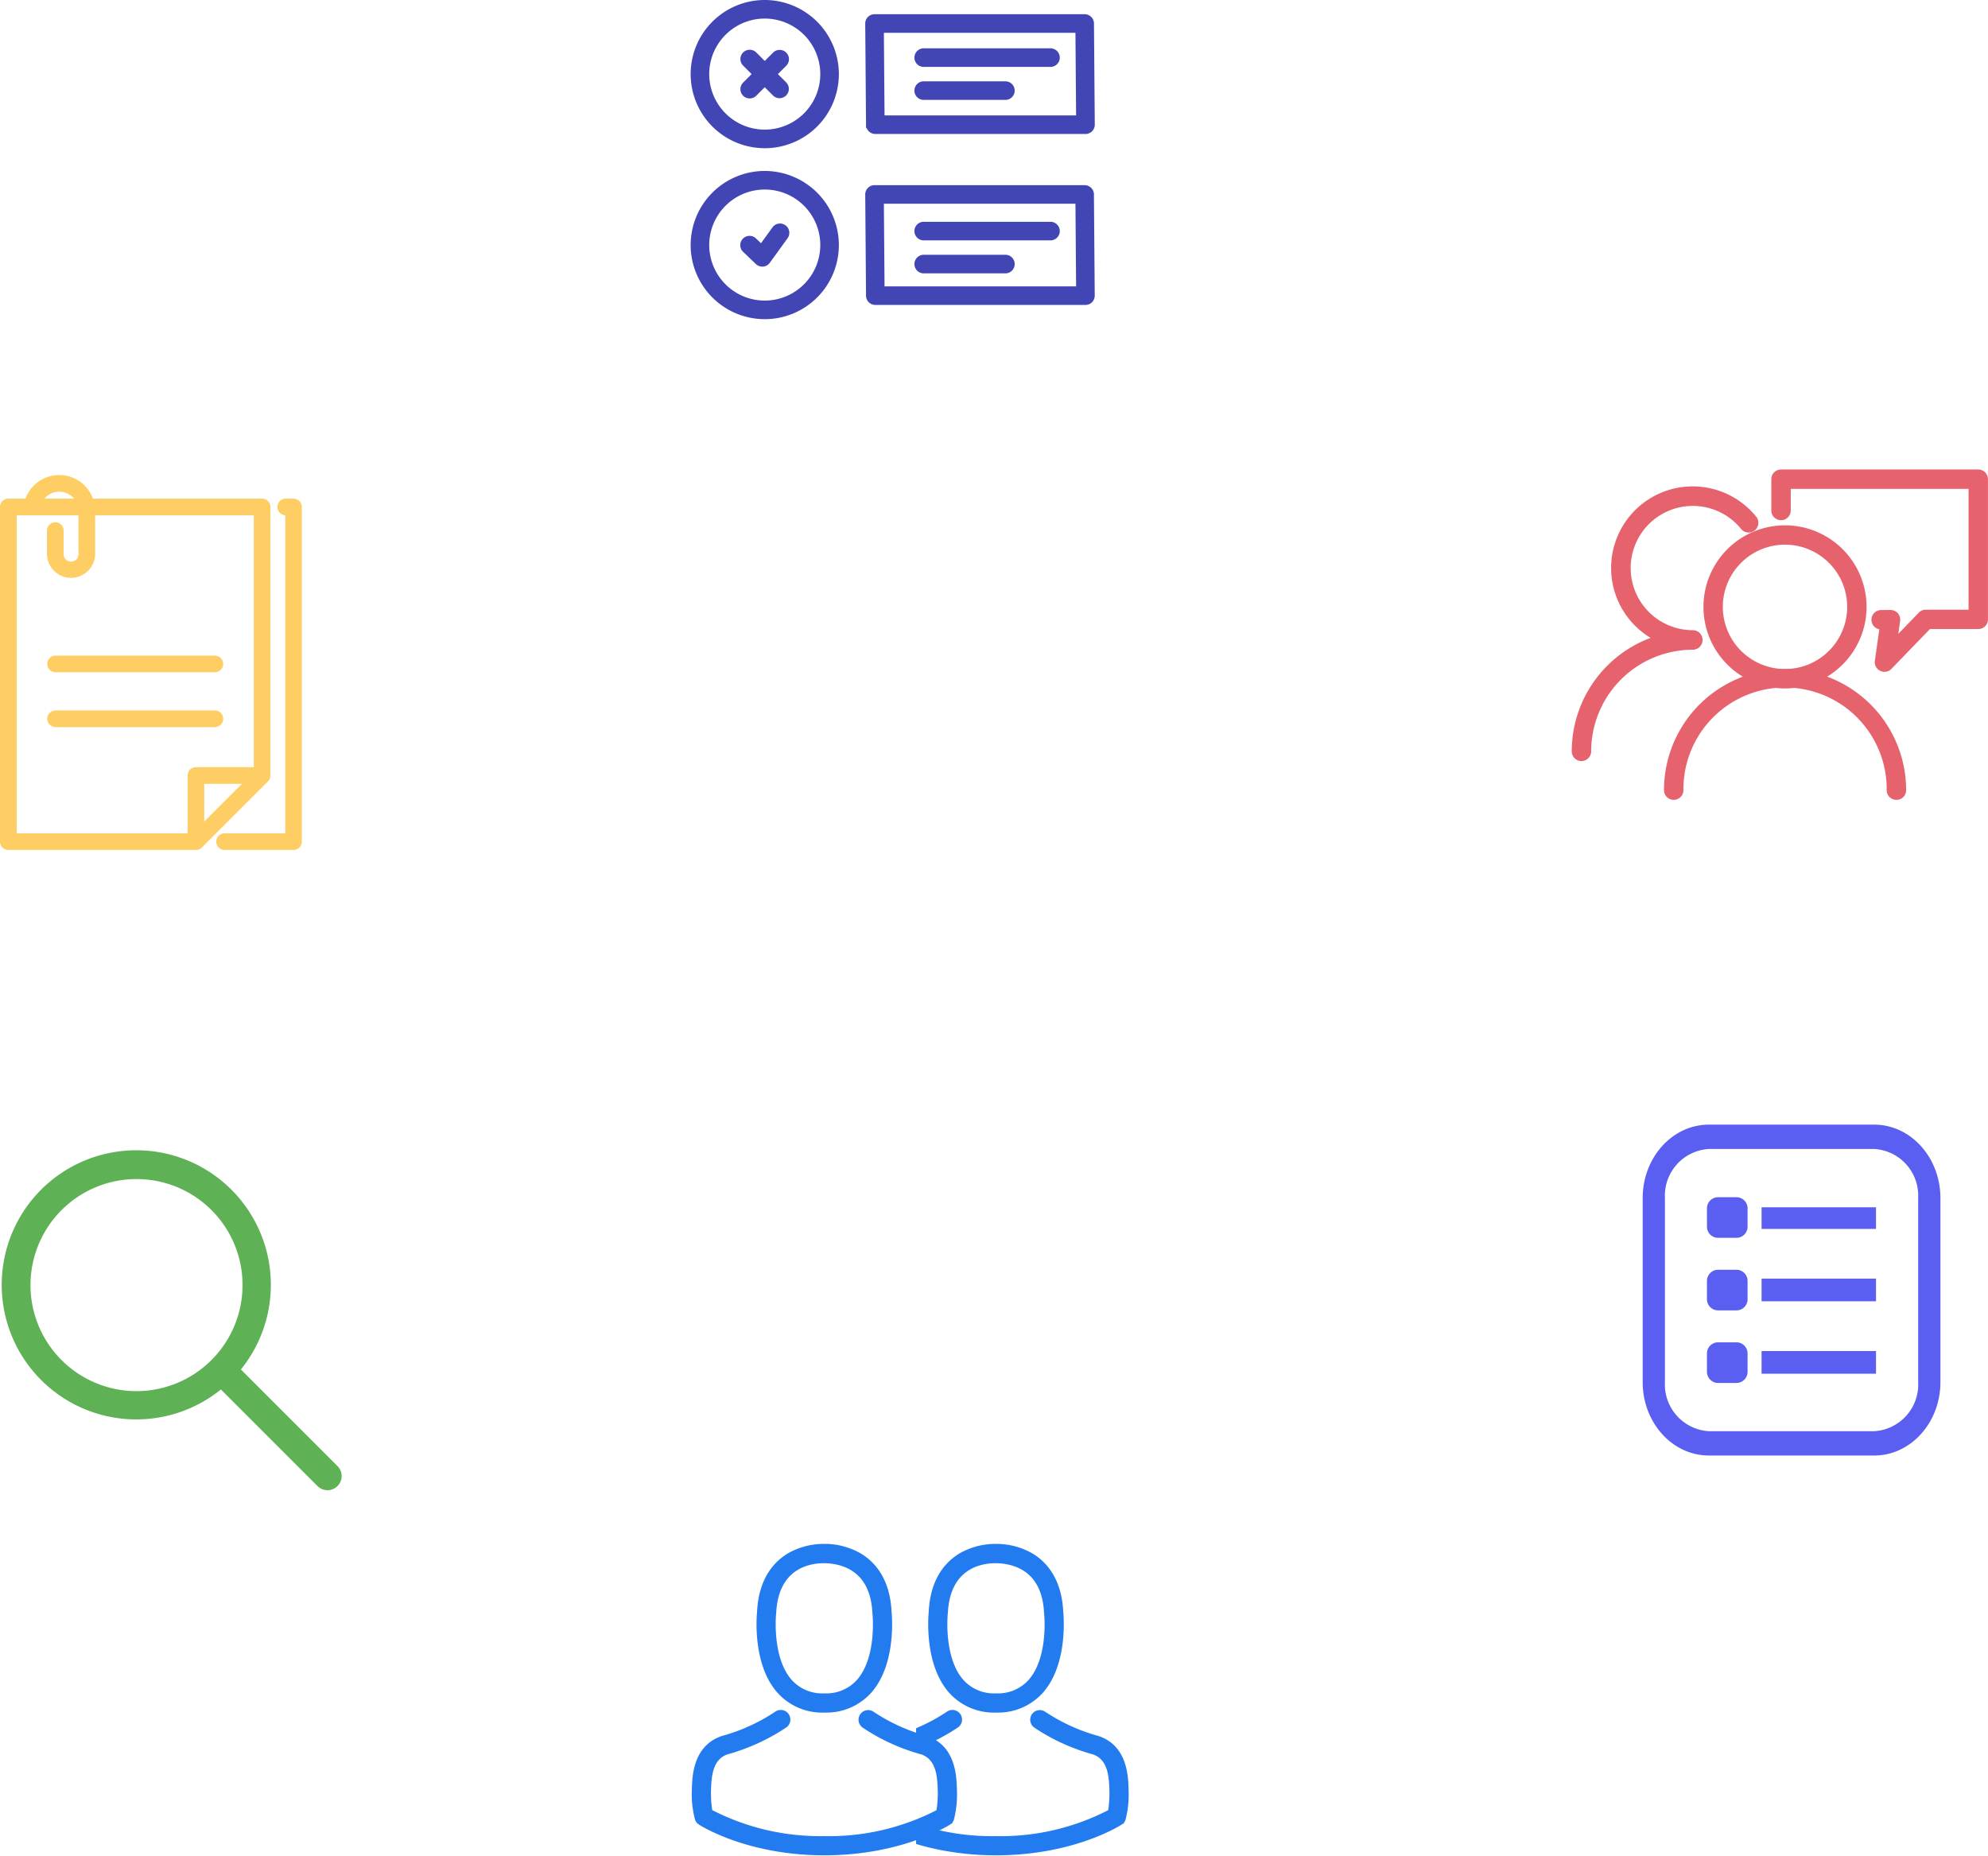 <svg xmlns="http://www.w3.org/2000/svg" xmlns:xlink="http://www.w3.org/1999/xlink" width="204.769" height="191.173" viewBox="0 0 204.769 191.173"><defs><style>.a,.g{fill:#227bef;}.b{fill:#fff;opacity:0;}.c{fill:#e6626d;stroke:#e6626d;}.c,.i{stroke-width:0.4px;}.d{fill:#4246b4;stroke:#4246b4;stroke-width:0.3px;}.e{fill:#fece65;stroke:#fece65;stroke-width:0.5px;}.f{fill:#5eb155;}.g{stroke:#227bef;stroke-width:0.2px;}.h{clip-path:url(#a);}.i{fill:#5a5ff1;stroke:#5a5ff1;}</style><clipPath id="a"><rect class="a" width="24" height="33" transform="translate(0.13 0.413)"/></clipPath></defs><g transform="translate(-79.217 -227.422)"><ellipse class="b" cx="92.5" cy="91" rx="92.5" ry="91" transform="translate(87.213 416.509) rotate(-90)"/><g transform="translate(241.311 275.981)"><path class="c" d="M331.2,260.909a8.2,8.2,0,1,1,8.2-8.2A8.213,8.213,0,0,1,331.2,260.909Zm0-14.81a6.605,6.605,0,1,0,6.605,6.605A6.608,6.608,0,0,0,331.2,246.1Z" transform="translate(-309.434 -238.757)"/><path class="c" d="M252.843,599.372a.8.8,0,0,1-.8-.8,10.669,10.669,0,1,0-21.337,0,.8.8,0,1,1-1.6,0,12.27,12.27,0,1,1,24.54,0A.794.794,0,0,1,252.843,599.372Z" transform="translate(-219.604 -565.743)"/><path class="c" d="M425.8,234" transform="translate(-407.778 -228.712)"/><path class="c" d="M10.8,180.091a.8.8,0,0,1-.8-.8,12.289,12.289,0,0,1,8.4-11.646,8.206,8.206,0,1,1,10.242-12.4.8.8,0,0,1-1.244,1.01A6.6,6.6,0,1,0,22.27,167.01a.806.806,0,0,1,0,1.612A10.679,10.679,0,0,0,11.6,179.289.806.806,0,0,1,10.8,180.091Z" transform="translate(-10 -150.458)"/><path class="c" d="M495.755,132.44a.773.773,0,0,1-.351-.082.8.8,0,0,1-.442-.832l.49-3.45h-.035a.8.8,0,0,1-.009-1.6l.958-.009h.009a.8.8,0,0,1,.793.915l-.273,1.929,2.54-2.627a.8.8,0,0,1,.576-.243h4.607V113.6H485.9v2.423a.8.8,0,1,1-1.6,0V112.8a.8.8,0,0,1,.8-.8h20.314a.8.8,0,0,1,.8.8v14.437a.8.8,0,0,1-.8.8H500.35l-4.022,4.157A.783.783,0,0,1,495.755,132.44Z" transform="translate(-463.743 -112)"/></g><g transform="translate(150.51 227.572)"><g transform="translate(0 0)"><path class="d" d="M245.216,290.521H223.57a.807.807,0,0,0-.807.813l.083,10.423a.807.807,0,0,0,.807.8h15.23a.807.807,0,1,0,0-1.614h-14.43l-.07-8.809h20.032l.07,8.809h-6.39a.807.807,0,1,0,0,1.614h7.2a.807.807,0,0,0,.807-.813l-.083-10.423A.807.807,0,0,0,245.216,290.521Z" transform="translate(-204.785 -271.448)"/><path class="d" d="M7.481,272.377a7.483,7.483,0,1,0,7.481,7.483A7.49,7.49,0,0,0,7.481,272.377Zm0,13.351a5.869,5.869,0,1,1,5.867-5.869A5.875,5.875,0,0,1,7.481,285.728Z" transform="translate(0 -254.768)"/><path class="d" d="M7.481,54.189a7.483,7.483,0,1,0,7.481,7.483A7.49,7.49,0,0,0,7.481,54.189Zm0,13.351a5.869,5.869,0,1,1,5.867-5.869A5.875,5.875,0,0,1,7.481,67.54Z" transform="translate(0 -54.189)"/><path class="d" d="M68.1,118.086a.807.807,0,0,0-1.141,0l-.967.967-.967-.967a.807.807,0,1,0-1.141,1.141l.967.967-.967.967a.807.807,0,1,0,1.141,1.141l.967-.967.967.967a.807.807,0,0,0,1.141-1.141l-.967-.967.967-.967A.807.807,0,0,0,68.1,118.086Z" transform="translate(-58.514 -112.712)"/><path class="d" d="M223.652,84.371H245.3a.807.807,0,0,0,.807-.813l-.083-10.423a.807.807,0,0,0-.807-.8H223.57a.807.807,0,0,0-.807.813l.083,10.423A.807.807,0,0,0,223.652,84.371Zm20.762-10.423.07,8.808H224.453l-.07-8.808Z" transform="translate(-204.785 -70.87)"/><path class="d" d="M286.351,117.468H299.41a.807.807,0,1,0,0-1.614H286.351a.807.807,0,1,0,0,1.614Z" transform="translate(-262.5 -110.877)"/><path class="d" d="M286.351,159.572h8.414a.807.807,0,1,0,0-1.614h-8.414a.807.807,0,0,0,0,1.614Z" transform="translate(-262.5 -149.583)"/><path class="d" d="M286.351,338.878H299.41a.807.807,0,1,0,0-1.614H286.351a.807.807,0,0,0,0,1.614Z" transform="translate(-262.5 -314.419)"/><path class="d" d="M295.573,380.174a.807.807,0,0,0-.807-.807h-8.414a.807.807,0,0,0,0,1.614h8.414A.807.807,0,0,0,295.573,380.174Z" transform="translate(-262.5 -353.124)"/><path class="d" d="M67.688,339.617a.807.807,0,0,0-1.127.181l-1.283,1.774-.642-.613a.807.807,0,0,0-1.115,1.168l1.311,1.251a.807.807,0,0,0,.557.224c.024,0,.049,0,.073,0a.807.807,0,0,0,.58-.331l1.826-2.523A.807.807,0,0,0,67.688,339.617Z" transform="translate(-58.165 -316.441)"/></g></g><g transform="translate(79.467 276.599)"><path class="e" d="M53.5,31.176a.607.607,0,0,0,.227-.474V3.042a.608.608,0,0,0-.608-.608h-17.6a3.447,3.447,0,0,0-6.589,0H26.982a.608.608,0,0,0-.608.608V37.516a.608.608,0,0,0,.608.608H46.3a.61.61,0,0,0,.479-.227Zm-6.587,4.866V31.311h4.731ZM32.226,1.217a2.232,2.232,0,0,1,1.986,1.217H30.24A2.243,2.243,0,0,1,32.226,1.217ZM27.591,3.65h6.866V7.909a1.014,1.014,0,0,1-2.028,0V5.475a.608.608,0,1,0-1.217,0V7.909a2.231,2.231,0,0,0,4.461,0V3.65h16.84V30.094H46.308a.608.608,0,0,0-.608.608v6.205H27.591Z" transform="translate(-26.374)"/><path class="e" d="M103.388,331.717a.608.608,0,1,0,0-1.217H86.982a.608.608,0,1,0,0,1.217Z" transform="translate(-81.507 -306.249)"/><path class="e" d="M86.982,151.717h16.406a.608.608,0,1,0,0-1.217H86.982a.608.608,0,1,0,0,1.217Z" transform="translate(-81.507 -131.899)"/><path class="e" d="M308.766,30h-.811a.608.608,0,1,0,0,1.217h.2V64.474h-6.5a.608.608,0,1,0,0,1.217h7.1a.608.608,0,0,0,.608-.608V30.608A.608.608,0,0,0,308.766,30Z" transform="translate(-278.773 -27.567)"/></g><g transform="translate(79.445 345.955)"><g transform="translate(0 0)"><path class="f" d="M34.524,32.468l-9.939-9.939a13.861,13.861,0,1,0-2.059,2.059l9.939,9.939a1.456,1.456,0,1,0,2.059-2.059ZM13.835,24.76A10.922,10.922,0,1,1,24.757,13.838,10.934,10.934,0,0,1,13.835,24.76Z" transform="translate(0 -0.003)"/></g></g><g transform="translate(150.574 385.182)"><g transform="translate(0 1.364)"><g transform="translate(0)"><path class="g" d="M143.856,17.176h.211a6.091,6.091,0,0,0,4.654-2.013c2.541-2.865,2.119-7.776,2.073-8.245-.165-3.518-1.829-5.2-3.2-5.987A7.339,7.339,0,0,0,144.04,0h-.112a7.351,7.351,0,0,0-3.551.9c-1.386.786-3.076,2.469-3.241,6.014-.046.469-.469,5.38,2.073,8.245A6.067,6.067,0,0,0,143.856,17.176ZM138.9,7.083c0-.02.007-.04.007-.053.218-4.733,3.578-5.241,5.017-5.241H144c1.782.04,4.812.766,5.017,5.241a.129.129,0,0,0,.007.053c.007.046.469,4.535-1.63,6.9a4.327,4.327,0,0,1-3.4,1.413h-.066a4.312,4.312,0,0,1-3.393-1.413C138.443,11.631,138.892,7.123,138.9,7.083Z" transform="translate(-130.414)"/><path class="g" d="M63.185,267.453v-.02c0-.053-.007-.106-.007-.165-.04-1.307-.125-4.363-2.99-5.34l-.066-.02a19.044,19.044,0,0,1-5.479-2.5.891.891,0,0,0-1.023,1.459,20.557,20.557,0,0,0,6.027,2.753c1.538.548,1.71,2.192,1.756,3.7a1.327,1.327,0,0,0,.007.165,11.98,11.98,0,0,1-.139,2.04,24.292,24.292,0,0,1-11.638,2.707,24.433,24.433,0,0,1-11.644-2.713,11.343,11.343,0,0,1-.139-2.04c0-.053.007-.106.007-.165.046-1.505.218-3.149,1.756-3.7a20.75,20.75,0,0,0,6.027-2.753.891.891,0,1,0-1.023-1.459,18.837,18.837,0,0,1-5.479,2.5c-.026.007-.046.013-.066.02-2.865.984-2.951,4.04-2.99,5.34a1.325,1.325,0,0,1-.007.165v.02a10.122,10.122,0,0,0,.337,2.99.847.847,0,0,0,.343.416c.2.132,4.944,3.155,12.885,3.155s12.687-3.03,12.885-3.155a.883.883,0,0,0,.343-.416A10.619,10.619,0,0,0,63.185,267.453Z" transform="translate(-36.073 -242.131)"/></g></g><g class="h" transform="translate(22.87 0)"><g transform="translate(-5.188 1.364)"><g transform="translate(0)"><path class="g" d="M143.856,17.176h.211a6.091,6.091,0,0,0,4.654-2.013c2.541-2.865,2.119-7.776,2.073-8.245-.165-3.518-1.829-5.2-3.2-5.987A7.339,7.339,0,0,0,144.04,0h-.112a7.351,7.351,0,0,0-3.551.9c-1.386.786-3.076,2.469-3.241,6.014-.046.469-.469,5.38,2.073,8.245A6.067,6.067,0,0,0,143.856,17.176ZM138.9,7.083c0-.02.007-.04.007-.053.218-4.733,3.578-5.241,5.017-5.241H144c1.782.04,4.812.766,5.017,5.241a.129.129,0,0,0,.007.053c.007.046.469,4.535-1.63,6.9a4.327,4.327,0,0,1-3.4,1.413h-.066a4.312,4.312,0,0,1-3.393-1.413C138.443,11.631,138.892,7.123,138.9,7.083Z" transform="translate(-130.414)"/><path class="g" d="M63.185,267.453v-.02c0-.053-.007-.106-.007-.165-.04-1.307-.125-4.363-2.99-5.34l-.066-.02a19.044,19.044,0,0,1-5.479-2.5.891.891,0,0,0-1.023,1.459,20.557,20.557,0,0,0,6.027,2.753c1.538.548,1.71,2.192,1.756,3.7a1.327,1.327,0,0,0,.007.165,11.98,11.98,0,0,1-.139,2.04,24.292,24.292,0,0,1-11.638,2.707,24.433,24.433,0,0,1-11.644-2.713,11.343,11.343,0,0,1-.139-2.04c0-.053.007-.106.007-.165.046-1.505.218-3.149,1.756-3.7a20.75,20.75,0,0,0,6.027-2.753.891.891,0,1,0-1.023-1.459,18.837,18.837,0,0,1-5.479,2.5c-.026.007-.046.013-.066.02-2.865.984-2.951,4.04-2.99,5.34a1.325,1.325,0,0,1-.007.165v.02a10.122,10.122,0,0,0,.337,2.99.847.847,0,0,0,.343.416c.2.132,4.944,3.155,12.885,3.155s12.687-3.03,12.885-3.155a.883.883,0,0,0,.343-.416A10.619,10.619,0,0,0,63.185,267.453Z" transform="translate(-36.073 -242.131)"/></g></g></g></g><g transform="translate(248.617 343.463)"><g transform="translate(0 0)"><path class="i" d="M23.647,0H6.621C2.964,0,0,3.3,0,7.368V26.313c0,4.069,2.964,7.368,6.621,7.368H23.647c3.657,0,6.621-3.3,6.621-7.368V7.368C30.268,3.3,27.3,0,23.647,0Zm4.729,26.313a5.017,5.017,0,0,1-4.729,5.263H6.621a5.017,5.017,0,0,1-4.729-5.263V7.368A5.017,5.017,0,0,1,6.621,2.105H23.647a5.017,5.017,0,0,1,4.729,5.263Z"/><path class="i" d="M114.838,112h-1.892a.946.946,0,0,0-.946.946v1.892a.946.946,0,0,0,.946.946h1.892a.946.946,0,0,0,.946-.946v-1.892A.946.946,0,0,0,114.838,112Z" transform="translate(-105.379 -104.526)"/><path class="i" d="M114.838,224h-1.892a.946.946,0,0,0-.946.946v1.892a.946.946,0,0,0,.946.946h1.892a.946.946,0,0,0,.946-.946v-1.892A.946.946,0,0,0,114.838,224Z" transform="translate(-105.379 -209.052)"/><path class="i" d="M114.838,336h-1.892a.946.946,0,0,0-.946.946v1.892a.946.946,0,0,0,.946.946h1.892a.946.946,0,0,0,.946-.946v-1.892A.946.946,0,0,0,114.838,336Z" transform="translate(-105.379 -313.578)"/><rect class="i" width="11.387" height="1.826" transform="translate(12.247 8.513)"/><rect class="i" width="11.387" height="1.934" transform="translate(12.247 15.859)"/><rect class="i" width="11.387" height="1.934" transform="translate(12.247 23.321)"/></g></g></g></svg>